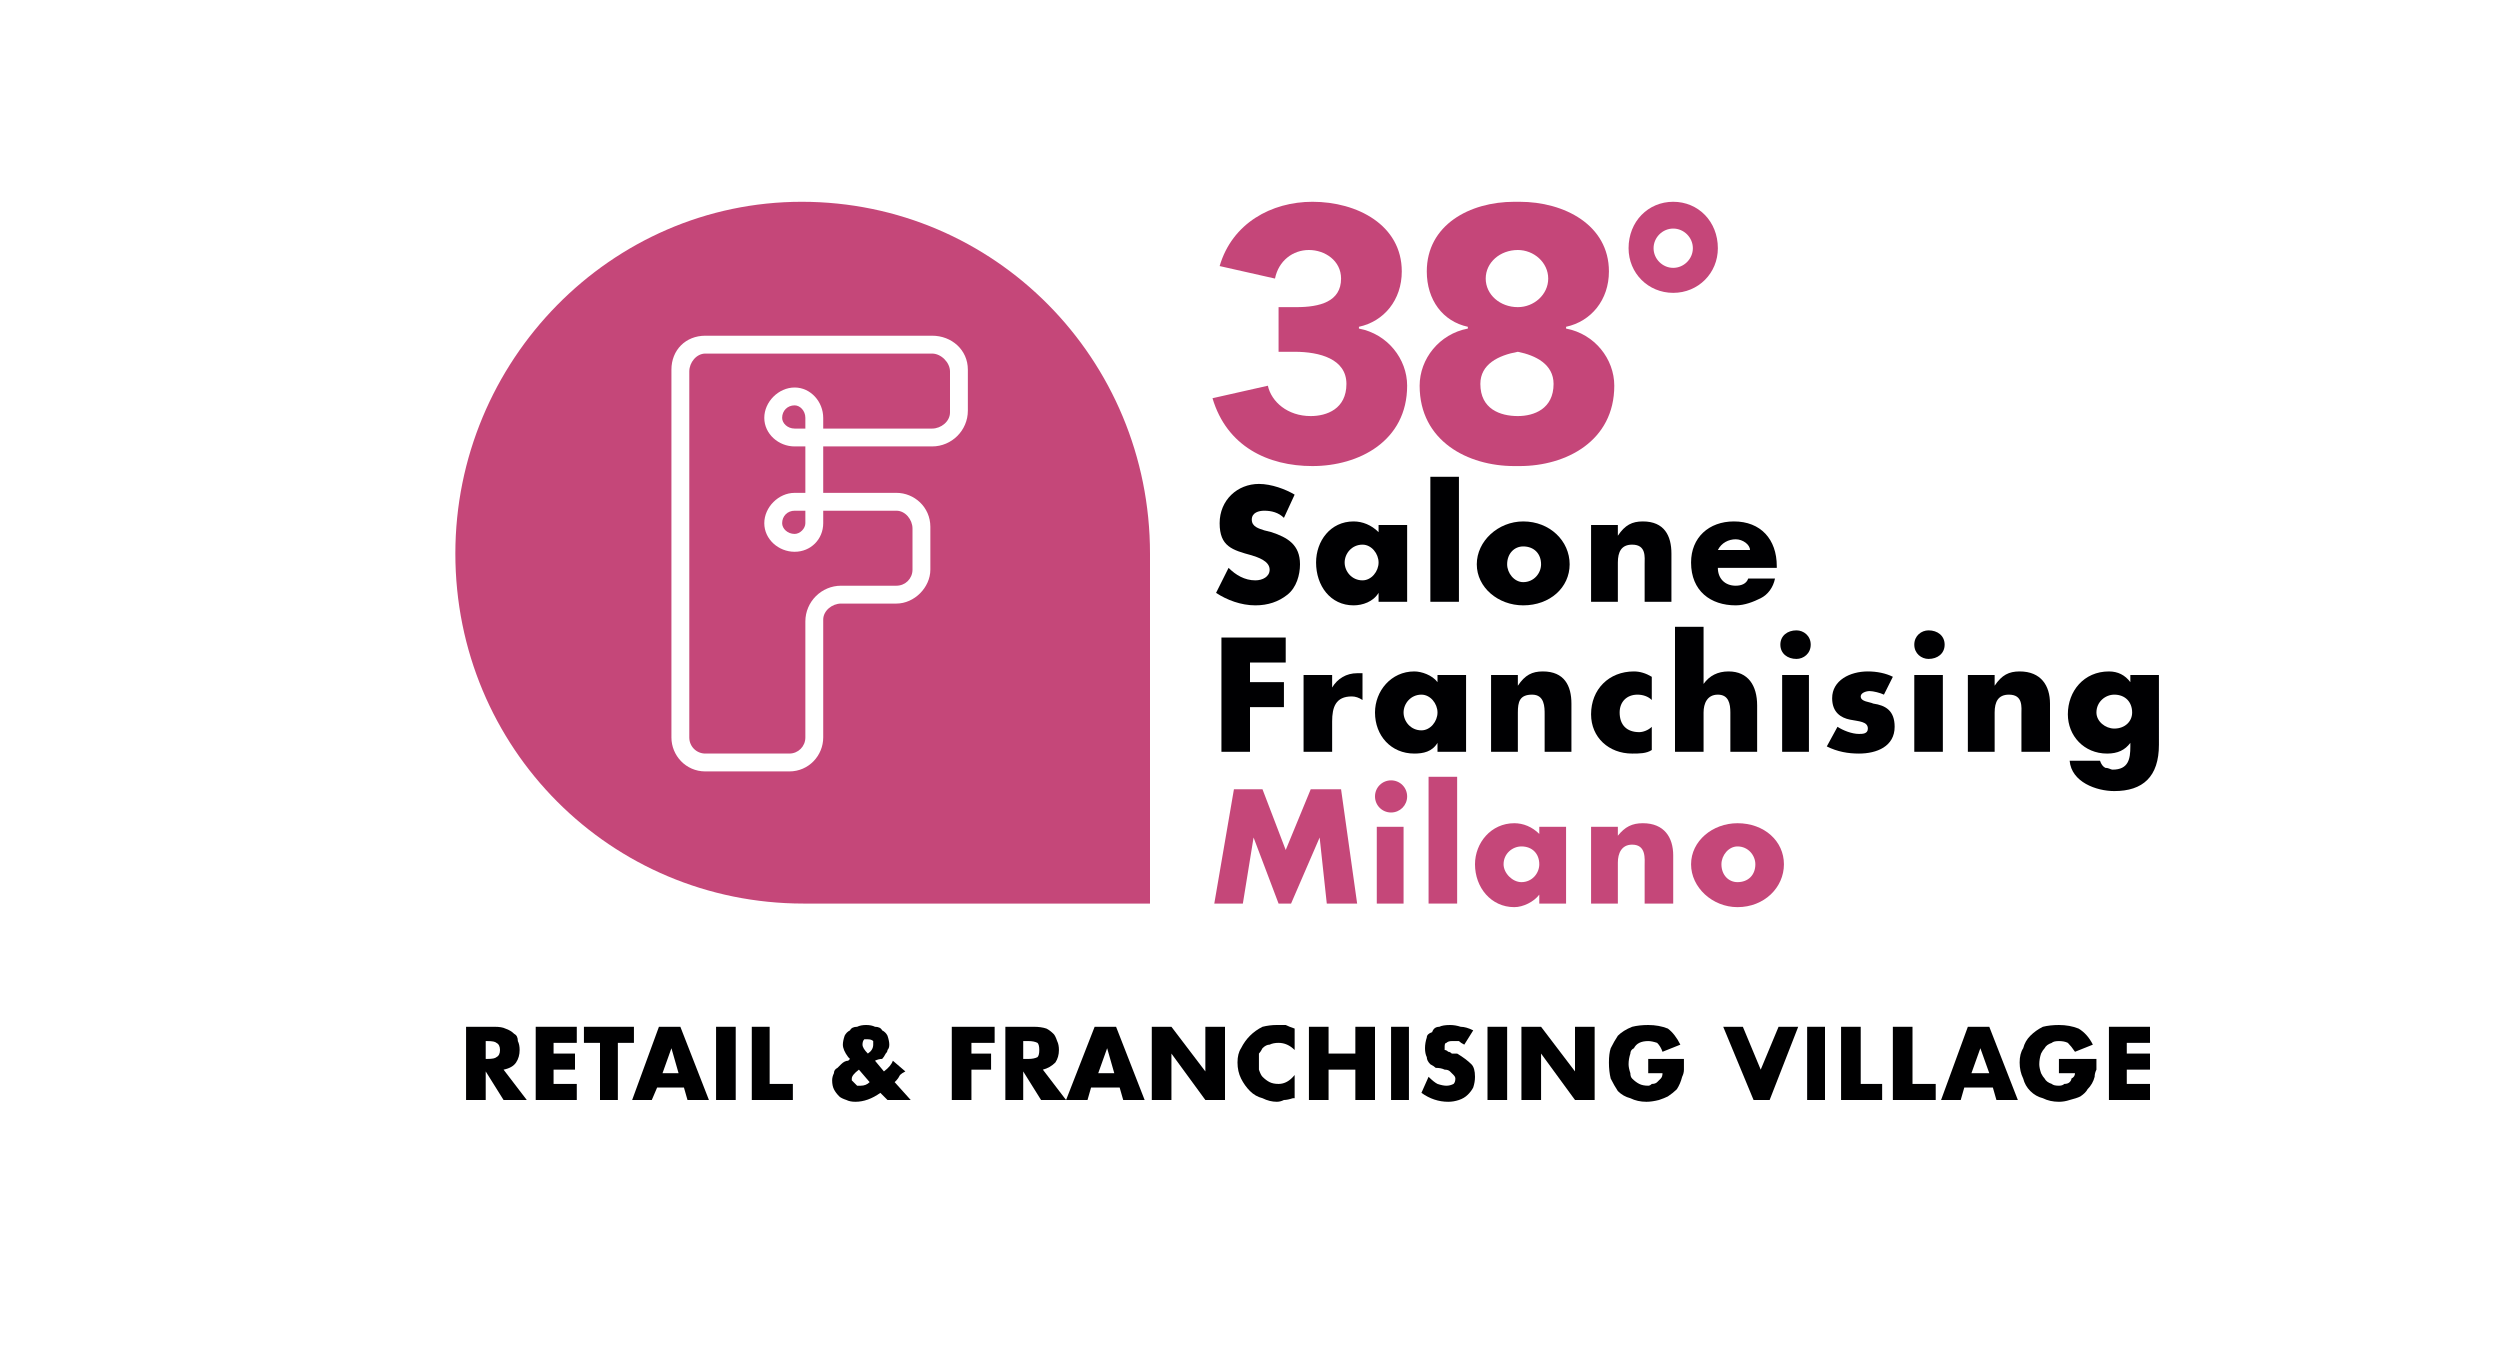 <svg version="1.2" xmlns="http://www.w3.org/2000/svg" viewBox="0 0 140 76" width="140" height="76">
	<title>sfm38interna</title>
	<style>
		.s0 { fill: #c54779 } 
		.s1 { fill: #000002 } 
		.s2 { fill: #c54679 } 
		.s3 { fill: #000001 } 
	</style>
	<g id="Livello 1 copia">
		<g id="&lt;Group&gt;">
			<g id="&lt;Group&gt;">
				<g id="&lt;Group&gt;">
					<g id="&lt;Group&gt;">
						<path id="&lt;Path&gt;" class="s0" d="m43.8 29.3c0 0.3 0.3 0.6 0.7 0.6 0.3 0 0.6-0.3 0.6-0.6v-0.5-0.2h-0.6c-0.4 0-0.7 0.3-0.7 0.7z"/>
						<path id="&lt;Path&gt;" class="s0" d="m43.8 23.4c0 0.3 0.3 0.6 0.7 0.6h0.6v-0.6c0-0.4-0.3-0.7-0.6-0.7-0.4 0-0.7 0.3-0.7 0.7z"/>
						<path id="&lt;Path&gt;" class="s0" d="m52.2 19.8h-12.7c-0.5 0-0.9 0.5-0.9 1v20.5c0 0.5 0.4 0.9 0.9 0.9h4.7c0.5 0 0.9-0.4 0.9-0.9v-6.5c0-1.1 0.9-2 2-2h3.1c0.5 0 0.9-0.4 0.9-0.9v-2.3c0-0.5-0.4-1-0.9-1h-4.1v0.2 0.5c0 0.9-0.7 1.6-1.6 1.6-0.9 0-1.7-0.7-1.7-1.6 0-0.9 0.8-1.7 1.7-1.7h0.6v-2.6h-0.6c-0.9 0-1.7-0.7-1.7-1.6 0-0.9 0.8-1.7 1.7-1.7 0.9 0 1.6 0.8 1.6 1.7v0.6h6.1c0.5 0 1-0.4 1-0.9v-2.3c0-0.5-0.5-1-1-1z"/>
						<path id="&lt;Compound Path&gt;" fill-rule="evenodd" class="s0" d="m64.4 50.6h-19.4c-10.8 0-19.5-8.7-19.5-19.6 0-10.8 8.7-19.7 19.4-19.7 10.8 0 19.5 8.8 19.5 19.7zm-10.2-29.9c0-1.1-0.9-1.9-2-1.9h-12.7c-1.1 0-1.9 0.8-1.9 1.9v20.6c0 1 0.8 1.9 1.9 1.9h4.7c1.1 0 1.9-0.9 1.9-1.9v-6.6c0-0.5 0.5-0.9 1-0.9h3.1c1 0 1.9-0.9 1.9-1.9v-2.4c0-1.1-0.9-1.9-1.9-1.9h-4.1v-2.6h6.1c1.1 0 2-0.9 2-2z"/>
					</g>
					<path id="&lt;Path&gt;" class="s1" d="m71.9 29c-0.3-0.3-0.7-0.4-1.1-0.4-0.3 0-0.7 0.1-0.7 0.5 0 0.4 0.4 0.5 0.7 0.6l0.4 0.1c0.9 0.3 1.6 0.7 1.6 1.8 0 0.6-0.2 1.3-0.7 1.7-0.5 0.4-1.1 0.6-1.8 0.6-0.8 0-1.6-0.3-2.2-0.7l0.7-1.4c0.4 0.4 0.9 0.7 1.5 0.7 0.4 0 0.8-0.2 0.8-0.6 0-0.5-0.7-0.7-1-0.8-1.1-0.3-1.8-0.5-1.8-1.8 0-1.3 1-2.2 2.2-2.2 0.7 0 1.5 0.3 2 0.6z"/>
					<path id="&lt;Compound Path&gt;" fill-rule="evenodd" class="s1" d="m78.8 33.7h-1.6v-0.5c-0.3 0.5-0.9 0.7-1.4 0.7-1.3 0-2.1-1.1-2.1-2.4 0-1.2 0.8-2.3 2.1-2.3 0.5 0 1 0.2 1.4 0.6v-0.4h1.6zm-1.6-2.2c0-0.5-0.4-1-0.9-1-0.6 0-1 0.5-1 1 0 0.5 0.4 1 1 1 0.5 0 0.9-0.5 0.9-1z"/>
					<path id="&lt;Path&gt;" fill-rule="evenodd" class="s1" d="m81.7 26.7v7h-1.6v-7z"/>
					<path id="&lt;Compound Path&gt;" fill-rule="evenodd" class="s1" d="m85.3 33.9c-1.4 0-2.6-1-2.6-2.3 0-1.3 1.2-2.4 2.6-2.4 1.5 0 2.6 1.1 2.6 2.4 0 1.3-1.1 2.3-2.6 2.3zm1-2.3c0-0.6-0.4-1-1-1-0.5 0-0.9 0.4-0.9 1 0 0.5 0.4 1 0.9 1 0.6 0 1-0.5 1-1z"/>
					<path id="&lt;Path&gt;" class="s1" d="m90.6 30c0.4-0.6 0.8-0.8 1.4-0.8 1.2 0 1.6 0.8 1.6 1.8v2.7h-1.5v-2.1c0-0.4 0.1-1.1-0.7-1.1-0.6 0-0.8 0.4-0.8 1v2.2h-1.5v-4.3h1.5z"/>
					<path id="&lt;Compound Path&gt;" fill-rule="evenodd" class="s1" d="m99.5 31.8h-3.3c0 0.6 0.4 1 1 1 0.3 0 0.6-0.1 0.7-0.4h1.5c-0.1 0.5-0.4 0.9-0.8 1.1-0.4 0.2-0.9 0.4-1.4 0.4-1.4 0-2.5-0.8-2.5-2.4 0-1.4 1-2.3 2.4-2.3 1.5 0 2.4 1 2.4 2.5zm-1.5-1c0-0.3-0.4-0.6-0.8-0.6-0.4 0-0.8 0.2-1 0.6z"/>
					<path id="&lt;Path&gt;" class="s1" d="m70 37.1v1.1h1.9v1.4h-1.9v2.5h-1.6v-6.4h3.6v1.4z"/>
					<path id="&lt;Path&gt;" class="s1" d="m74.6 38.5c0.3-0.5 0.8-0.8 1.4-0.8h0.3v1.5q-0.3-0.2-0.6-0.2c-0.9 0-1.1 0.6-1.1 1.4v1.7h-1.6v-4.3h1.6z"/>
					<path id="&lt;Compound Path&gt;" fill-rule="evenodd" class="s1" d="m82.1 42.1h-1.6v-0.5c-0.3 0.5-0.8 0.6-1.3 0.6-1.3 0-2.2-1-2.2-2.3 0-1.2 0.9-2.3 2.2-2.3 0.4 0 1 0.2 1.3 0.6v-0.4h1.6zm-1.6-2.2c0-0.5-0.4-1-0.9-1-0.6 0-1 0.5-1 1 0 0.5 0.4 1 1 1 0.5 0 0.9-0.5 0.9-1z"/>
					<path id="&lt;Path&gt;" class="s1" d="m85 38.4c0.4-0.6 0.8-0.8 1.4-0.8 1.2 0 1.6 0.8 1.6 1.8v2.7h-1.5v-2.1c0-0.4 0-1.1-0.7-1.1-0.7 0-0.8 0.4-0.8 1v2.2h-1.5v-4.3h1.5z"/>
					<path id="&lt;Path&gt;" class="s1" d="m92.5 39.2c-0.2-0.2-0.5-0.3-0.8-0.3-0.6 0-1 0.4-1 1 0 0.7 0.4 1.1 1.1 1.1 0.2 0 0.5-0.1 0.7-0.3v1.3c-0.3 0.2-0.7 0.2-1.1 0.2-1.3 0-2.3-0.9-2.3-2.2 0-1.4 1-2.4 2.4-2.4q0.5 0 1 0.3z"/>
					<path id="&lt;Path&gt;" class="s1" d="m95.4 35.1v3.2q0.5-0.7 1.4-0.7c1.1 0 1.6 0.8 1.6 1.9v2.6h-1.5v-2.2c0-0.5-0.1-1-0.7-1-0.6 0-0.8 0.5-0.8 1v2.2h-1.6v-7z"/>
					<path id="&lt;Compound Path&gt;" class="s1" d="m100.6 36.9c-0.5 0-0.9-0.3-0.9-0.8 0-0.5 0.4-0.8 0.9-0.8 0.4 0 0.8 0.3 0.8 0.8 0 0.5-0.4 0.8-0.8 0.8zm0.7 0.9v4.3h-1.5v-4.3z"/>
					<path id="&lt;Path&gt;" class="s1" d="m105.5 38.9c-0.2-0.1-0.6-0.2-0.8-0.2-0.2 0-0.5 0.1-0.5 0.3 0 0.3 0.5 0.3 0.7 0.4 0.7 0.1 1.2 0.4 1.2 1.3 0 1.1-1 1.5-2 1.5-0.6 0-1.2-0.1-1.8-0.4l0.6-1.1c0.3 0.2 0.8 0.4 1.2 0.4 0.2 0 0.5 0 0.5-0.3 0-0.4-0.5-0.4-1-0.5-0.5-0.1-1-0.4-1-1.2 0-1 1-1.5 2-1.5 0.5 0 1 0.1 1.4 0.3z"/>
					<path id="&lt;Compound Path&gt;" class="s1" d="m108 36.9c-0.4 0-0.8-0.3-0.8-0.8 0-0.5 0.4-0.8 0.8-0.8 0.5 0 0.9 0.3 0.9 0.8 0 0.5-0.4 0.8-0.9 0.8zm0.8 0.9v4.3h-1.6v-4.3z"/>
					<path id="&lt;Path&gt;" class="s1" d="m111.7 38.4c0.4-0.6 0.8-0.8 1.4-0.8 1.2 0 1.7 0.8 1.7 1.8v2.7h-1.6v-2.1c0-0.4 0.1-1.1-0.7-1.1-0.6 0-0.8 0.4-0.8 1v2.2h-1.5v-4.3h1.5z"/>
					<path id="&lt;Compound Path&gt;" fill-rule="evenodd" class="s1" d="m120.9 41.7c0 1.8-0.9 2.6-2.5 2.6-1 0-2.4-0.5-2.5-1.7h1.7q0.1 0.3 0.3 0.4c0.2 0 0.3 0.1 0.4 0.1 0.9 0 1-0.6 1-1.3v-0.2c-0.3 0.4-0.7 0.6-1.3 0.6-1.3 0-2.2-1-2.2-2.2 0-1.3 0.9-2.4 2.3-2.4 0.5 0 0.9 0.2 1.2 0.6v-0.4h1.6zm-1.5-1.8c0-0.6-0.4-1-1-1-0.5 0-1 0.4-1 1 0 0.5 0.5 0.9 1 0.9 0.6 0 1-0.4 1-0.9z"/>
					<path id="&lt;Path&gt;" class="s0" d="m69.1 44.2h1.6l1.3 3.4 1.4-3.4h1.7l0.9 6.4h-1.7l-0.4-3.7-1.6 3.7h-0.7l-1.4-3.7-0.6 3.7h-1.6z"/>
					<path id="&lt;Compound Path&gt;" class="s0" d="m77.9 45.5c-0.5 0-0.9-0.4-0.9-0.9 0-0.5 0.4-0.9 0.9-0.9 0.5 0 0.9 0.4 0.9 0.9 0 0.5-0.4 0.9-0.9 0.9zm0.7 0.8v4.3h-1.5v-4.3z"/>
					<path id="&lt;Path&gt;" fill-rule="evenodd" class="s0" d="m81.6 43.5v7.1h-1.6v-7.1z"/>
					<path id="&lt;Compound Path&gt;" fill-rule="evenodd" class="s0" d="m87.7 50.6h-1.5v-0.5c-0.3 0.4-0.9 0.7-1.4 0.7-1.3 0-2.2-1.1-2.2-2.4 0-1.2 0.9-2.3 2.2-2.3 0.5 0 1 0.2 1.4 0.6v-0.4h1.5zm-1.5-2.2c0-0.6-0.4-1-1-1-0.5 0-1 0.4-1 1 0 0.5 0.5 1 1 1 0.6 0 1-0.5 1-1z"/>
					<path id="&lt;Path&gt;" class="s0" d="m90.6 46.8c0.4-0.5 0.8-0.7 1.4-0.7 1.2 0 1.7 0.8 1.7 1.8v2.7h-1.6v-2.1c0-0.4 0.1-1.2-0.7-1.2-0.6 0-0.8 0.5-0.8 1v2.3h-1.5v-4.3h1.5z"/>
					<path id="&lt;Compound Path&gt;" fill-rule="evenodd" class="s0" d="m97.3 50.8c-1.4 0-2.6-1.1-2.6-2.4 0-1.3 1.2-2.3 2.6-2.3 1.5 0 2.6 1 2.6 2.3 0 1.3-1.1 2.4-2.6 2.4zm1-2.4c0-0.5-0.4-1-1-1-0.5 0-0.9 0.5-0.9 1 0 0.6 0.4 1 0.9 1 0.6 0 1-0.4 1-1z"/>
				</g>
			</g>
			<path id="&lt;Compound Path&gt;" fill-rule="evenodd" class="s2" d="m93.7 16.4c-1.4 0-2.5-1.1-2.5-2.5 0-1.5 1.1-2.6 2.5-2.6 1.4 0 2.5 1.1 2.5 2.6 0 1.4-1.1 2.5-2.5 2.5zm1.1-2.5c0-0.6-0.5-1.1-1.1-1.1-0.6 0-1.1 0.5-1.1 1.1 0 0.6 0.5 1.1 1.1 1.1 0.6 0 1.1-0.5 1.1-1.1z"/>
			<g id="&lt;Group&gt;">
				<path id="&lt;Compound Path&gt;" class="s2" d="m73.5 26.1c-2.5 0-4.8-1.1-5.6-3.8l3.1-0.7c0.2 0.9 1.1 1.7 2.4 1.7 0.9 0 2-0.4 2-1.8 0-1.4-1.5-1.8-2.9-1.8h-0.9v-2.5h1c1.3 0 2.5-0.3 2.5-1.6 0-1-0.9-1.6-1.8-1.6-0.9 0-1.7 0.6-1.9 1.6l-3.1-0.7c0.7-2.4 2.9-3.6 5.2-3.6 2.5 0 5 1.3 5 3.9 0 1.6-1 2.8-2.4 3.1v0.1c1.6 0.3 2.7 1.7 2.7 3.2 0 3.1-2.7 4.5-5.3 4.5z"/>
			</g>
			<g id="&lt;Group&gt;">
				<path id="&lt;Compound Path&gt;" fill-rule="evenodd" class="s3" d="m29.5 61.6h-1.3l-1-1.6v1.6h-1.1v-4.1h1.6q0.4 0 0.6 0.1 0.3 0.1 0.5 0.3 0.2 0.1 0.2 0.4 0.1 0.2 0.1 0.5 0 0.4-0.2 0.7-0.2 0.3-0.7 0.4zm-2.3-2.3h0.1q0.4 0 0.5-0.1 0.2-0.1 0.2-0.4 0-0.3-0.2-0.4-0.1-0.1-0.5-0.1h-0.1z"/>
				<path id="&lt;Compound Path&gt;" class="s3" d="m32.3 58.4h-1.3v0.6h1.2v0.9h-1.2v0.8h1.3v0.9h-2.3v-4.1h2.3z"/>
				<path id="&lt;Compound Path&gt;" class="s3" d="m34.6 58.4v3.2h-1v-3.2h-0.9v-0.9h2.8v0.9z"/>
				<path id="&lt;Compound Path&gt;" fill-rule="evenodd" class="s3" d="m38.3 60.9h-1.5l-0.3 0.7h-1.1l1.5-4.1h1.2l1.6 4.1h-1.2zm-0.3-0.8l-0.4-1.4-0.5 1.4z"/>
				<path id="&lt;Compound Path&gt;" fill-rule="evenodd" class="s3" d="m41.2 57.5v4.1h-1.1v-4.1z"/>
				<path id="&lt;Compound Path&gt;" class="s3" d="m43.1 57.5v3.2h1.3v0.9h-2.3v-4.1z"/>
				<path id="&lt;Compound Path&gt;" fill-rule="evenodd" class="s3" d="m49.5 60q0.4-0.3 0.5-0.6l0.7 0.6q-0.2 0.1-0.3 0.2-0.1 0.2-0.2 0.3l-0.1 0.1 0.9 1h-1.3l-0.4-0.4q-0.7 0.5-1.4 0.5-0.3 0-0.5-0.1-0.3-0.1-0.4-0.2-0.2-0.2-0.3-0.4-0.1-0.2-0.1-0.5 0-0.2 0.1-0.4 0-0.2 0.2-0.3 0.1-0.1 0.2-0.2 0.2-0.2 0.4-0.2l0.1-0.1-0.1-0.1q-0.3-0.4-0.3-0.7 0-0.2 0.1-0.5 0.1-0.2 0.3-0.3 0.1-0.2 0.4-0.2 0.2-0.1 0.5-0.1 0.3 0 0.5 0.1 0.3 0 0.4 0.2 0.2 0.1 0.3 0.3 0.1 0.3 0.1 0.5 0 0.2-0.1 0.3 0 0.1-0.1 0.2-0.1 0.2-0.2 0.3-0.2 0-0.4 0.1zm-1.4-0.1q-0.4 0.3-0.4 0.5 0 0.1 0 0.1 0.1 0.1 0.2 0.2 0 0 0.1 0.1 0.1 0 0.2 0 0.3 0 0.5-0.2zm0.5-0.9q0.3-0.2 0.3-0.5 0-0.1 0-0.2-0.1-0.1-0.3-0.1-0.2 0-0.2 0-0.1 0.1-0.1 0.3 0 0.2 0.3 0.5z"/>
				<path id="&lt;Compound Path&gt;" class="s3" d="m55.7 58.4h-1.3v0.6h1.1v0.9h-1.1v1.7h-1.1v-4.1h2.4z"/>
				<path id="&lt;Compound Path&gt;" fill-rule="evenodd" class="s3" d="m59.7 61.6h-1.4l-1-1.6v1.6h-1v-4.1h1.6q0.4 0 0.7 0.1 0.2 0.1 0.4 0.3 0.1 0.1 0.2 0.4 0.1 0.2 0.1 0.5 0 0.4-0.2 0.7-0.3 0.3-0.7 0.4zm-2.4-2.3h0.3q0.3 0 0.5-0.1 0.1-0.1 0.1-0.4 0-0.3-0.1-0.4-0.2-0.1-0.5-0.1h-0.3z"/>
				<path id="&lt;Compound Path&gt;" fill-rule="evenodd" class="s3" d="m62.7 60.9h-1.6l-0.2 0.7h-1.2l1.6-4.1h1.2l1.6 4.1h-1.2zm-0.3-0.8l-0.4-1.4-0.5 1.4z"/>
				<path id="&lt;Compound Path&gt;" class="s3" d="m64.5 61.6v-4.1h1.1l1.9 2.5v-2.5h1.1v4.1h-1.1l-1.9-2.6v2.6z"/>
				<path id="&lt;Compound Path&gt;" class="s3" d="m72.5 58.8q-0.4-0.4-0.9-0.4-0.3 0-0.5 0.1-0.2 0-0.4 0.2-0.1 0.2-0.2 0.3 0 0.3 0 0.5 0 0.3 0 0.4 0.1 0.3 0.2 0.4 0.2 0.2 0.4 0.3 0.2 0.1 0.5 0.1 0.5 0 0.9-0.5v1.3h-0.1q-0.3 0.1-0.5 0.1-0.2 0.1-0.4 0.1-0.4 0-0.8-0.2-0.4-0.1-0.7-0.4-0.3-0.3-0.5-0.7-0.2-0.4-0.2-0.9 0-0.5 0.2-0.8 0.2-0.4 0.5-0.7 0.3-0.3 0.7-0.5 0.4-0.1 0.8-0.1 0.2 0 0.5 0 0.2 0.1 0.5 0.2z"/>
				<path id="&lt;Compound Path&gt;" class="s3" d="m74.4 59h1.5v-1.5h1.1v4.1h-1.1v-1.7h-1.5v1.7h-1.1v-4.1h1.1z"/>
				<path id="&lt;Compound Path&gt;" fill-rule="evenodd" class="s3" d="m78.9 57.5v4.1h-1v-4.1z"/>
				<path id="&lt;Compound Path&gt;" class="s3" d="m82 58.5q-0.2-0.1-0.3-0.2-0.2 0-0.4 0-0.2 0-0.3 0.1-0.1 0-0.1 0.2 0 0.1 0 0.2 0.1 0 0.2 0.1 0.1 0 0.2 0.1 0.2 0 0.3 0 0.5 0.3 0.8 0.6 0.2 0.2 0.2 0.7 0 0.3-0.1 0.6-0.1 0.2-0.3 0.4-0.2 0.2-0.5 0.3-0.3 0.1-0.6 0.1-0.8 0-1.5-0.5l0.4-0.9q0.3 0.3 0.5 0.4 0.3 0.1 0.5 0.1 0.2 0 0.4-0.1 0.1-0.1 0.1-0.3 0-0.1-0.1-0.2 0 0-0.1-0.1 0 0-0.1-0.1-0.1-0.1-0.3-0.1-0.2-0.1-0.5-0.1-0.1-0.1-0.3-0.2-0.2-0.2-0.2-0.4-0.1-0.2-0.1-0.5 0-0.3 0.1-0.6 0-0.2 0.3-0.3 0.1-0.3 0.4-0.3 0.2-0.1 0.6-0.1 0.3 0 0.6 0.1 0.3 0 0.7 0.2z"/>
				<path id="&lt;Compound Path&gt;" fill-rule="evenodd" class="s3" d="m84.4 57.5v4.1h-1.1v-4.1z"/>
				<path id="&lt;Compound Path&gt;" class="s3" d="m85.2 61.6v-4.1h1.1l1.9 2.5v-2.5h1.1v4.1h-1.1l-1.9-2.6v2.6z"/>
				<path id="&lt;Compound Path&gt;" class="s3" d="m92.3 59.3h2q0 0.3 0 0.6 0 0.2-0.1 0.4-0.1 0.4-0.3 0.7-0.2 0.2-0.5 0.4-0.2 0.1-0.5 0.2-0.4 0.1-0.7 0.1-0.5 0-0.9-0.2-0.4-0.1-0.7-0.4-0.2-0.3-0.4-0.7-0.1-0.4-0.1-0.9 0-0.5 0.1-0.8 0.2-0.4 0.4-0.7 0.3-0.3 0.8-0.5 0.4-0.1 0.9-0.1 0.6 0 1.1 0.2 0.4 0.3 0.7 0.9l-1 0.4q-0.1-0.3-0.3-0.5-0.3-0.1-0.5-0.1-0.3 0-0.5 0.1-0.2 0.1-0.3 0.3-0.2 0.1-0.2 0.3-0.1 0.3-0.1 0.6 0 0.2 0.1 0.5 0 0.2 0.1 0.3 0.2 0.2 0.4 0.3 0.2 0.1 0.5 0.1 0.1 0 0.2-0.1 0.2 0 0.3-0.1 0.1-0.1 0.2-0.2 0.1-0.1 0.1-0.3h-0.8z"/>
				<path id="&lt;Compound Path&gt;" class="s3" d="m97.6 57.5l1 2.4 1-2.4h1.1l-1.6 4.1h-0.9l-1.7-4.1z"/>
				<path id="&lt;Compound Path&gt;" fill-rule="evenodd" class="s3" d="m102.2 57.5v4.1h-1v-4.1z"/>
				<path id="&lt;Compound Path&gt;" class="s3" d="m104.2 57.5v3.2h1.2v0.9h-2.3v-4.1z"/>
				<path id="&lt;Compound Path&gt;" class="s3" d="m107.1 57.5v3.2h1.3v0.9h-2.4v-4.1z"/>
				<path id="&lt;Compound Path&gt;" fill-rule="evenodd" class="s3" d="m111.6 60.9h-1.6l-0.2 0.7h-1.1l1.5-4.1h1.2l1.6 4.1h-1.2zm-0.2-0.8l-0.5-1.4-0.5 1.4z"/>
				<path id="&lt;Compound Path&gt;" class="s3" d="m115.3 59.3h2.1q0 0.3 0 0.6-0.1 0.2-0.1 0.4-0.1 0.4-0.4 0.7-0.1 0.2-0.4 0.4-0.2 0.1-0.6 0.2-0.3 0.1-0.6 0.1-0.5 0-0.9-0.2-0.4-0.1-0.7-0.4-0.3-0.3-0.4-0.7-0.2-0.4-0.2-0.9 0-0.5 0.2-0.8 0.1-0.4 0.4-0.7 0.3-0.3 0.7-0.5 0.4-0.1 0.9-0.1 0.6 0 1.1 0.2 0.5 0.3 0.8 0.9l-1 0.4q-0.2-0.3-0.4-0.5-0.2-0.1-0.5-0.1-0.3 0-0.4 0.1-0.3 0.1-0.4 0.3-0.1 0.1-0.2 0.3-0.1 0.3-0.1 0.6 0 0.2 0.1 0.5 0.1 0.2 0.2 0.3 0.1 0.2 0.4 0.3 0.1 0.1 0.4 0.1 0.2 0 0.3-0.1 0.2 0 0.3-0.1 0.1-0.1 0.1-0.2 0.2-0.1 0.2-0.3h-0.9z"/>
				<path id="&lt;Compound Path&gt;" class="s3" d="m120.4 58.4h-1.3v0.6h1.3v0.9h-1.3v0.8h1.3v0.9h-2.3v-4.1h2.3z"/>
			</g>
			<path id="&lt;Compound Path&gt;" fill-rule="evenodd" class="s2" d="m90.4 21.6c0 3.1-2.7 4.5-5.3 4.5q-0.1 0-0.1 0-0.1 0-0.2 0c-2.6 0-5.3-1.4-5.3-4.5 0-1.5 1.1-2.9 2.7-3.2v-0.1c-1.4-0.3-2.3-1.5-2.3-3.1 0-2.6 2.4-3.9 4.9-3.9q0.1 0 0.2 0 0 0 0.1 0c2.5 0 5 1.3 5 3.9 0 1.6-1 2.8-2.4 3.1v0.1c1.6 0.3 2.7 1.7 2.7 3.2zm-3.7-6c0-0.9-0.8-1.6-1.7-1.6-1 0-1.8 0.7-1.8 1.6 0 0.9 0.8 1.6 1.8 1.6 0.9 0 1.7-0.7 1.7-1.6zm0.3 5.9c0-1.1-1-1.6-2-1.8-1.1 0.2-2.1 0.7-2.1 1.8 0 1.4 1.1 1.8 2.1 1.8 0.9 0 2-0.4 2-1.8z"/>
		</g>
	</g>
</svg>